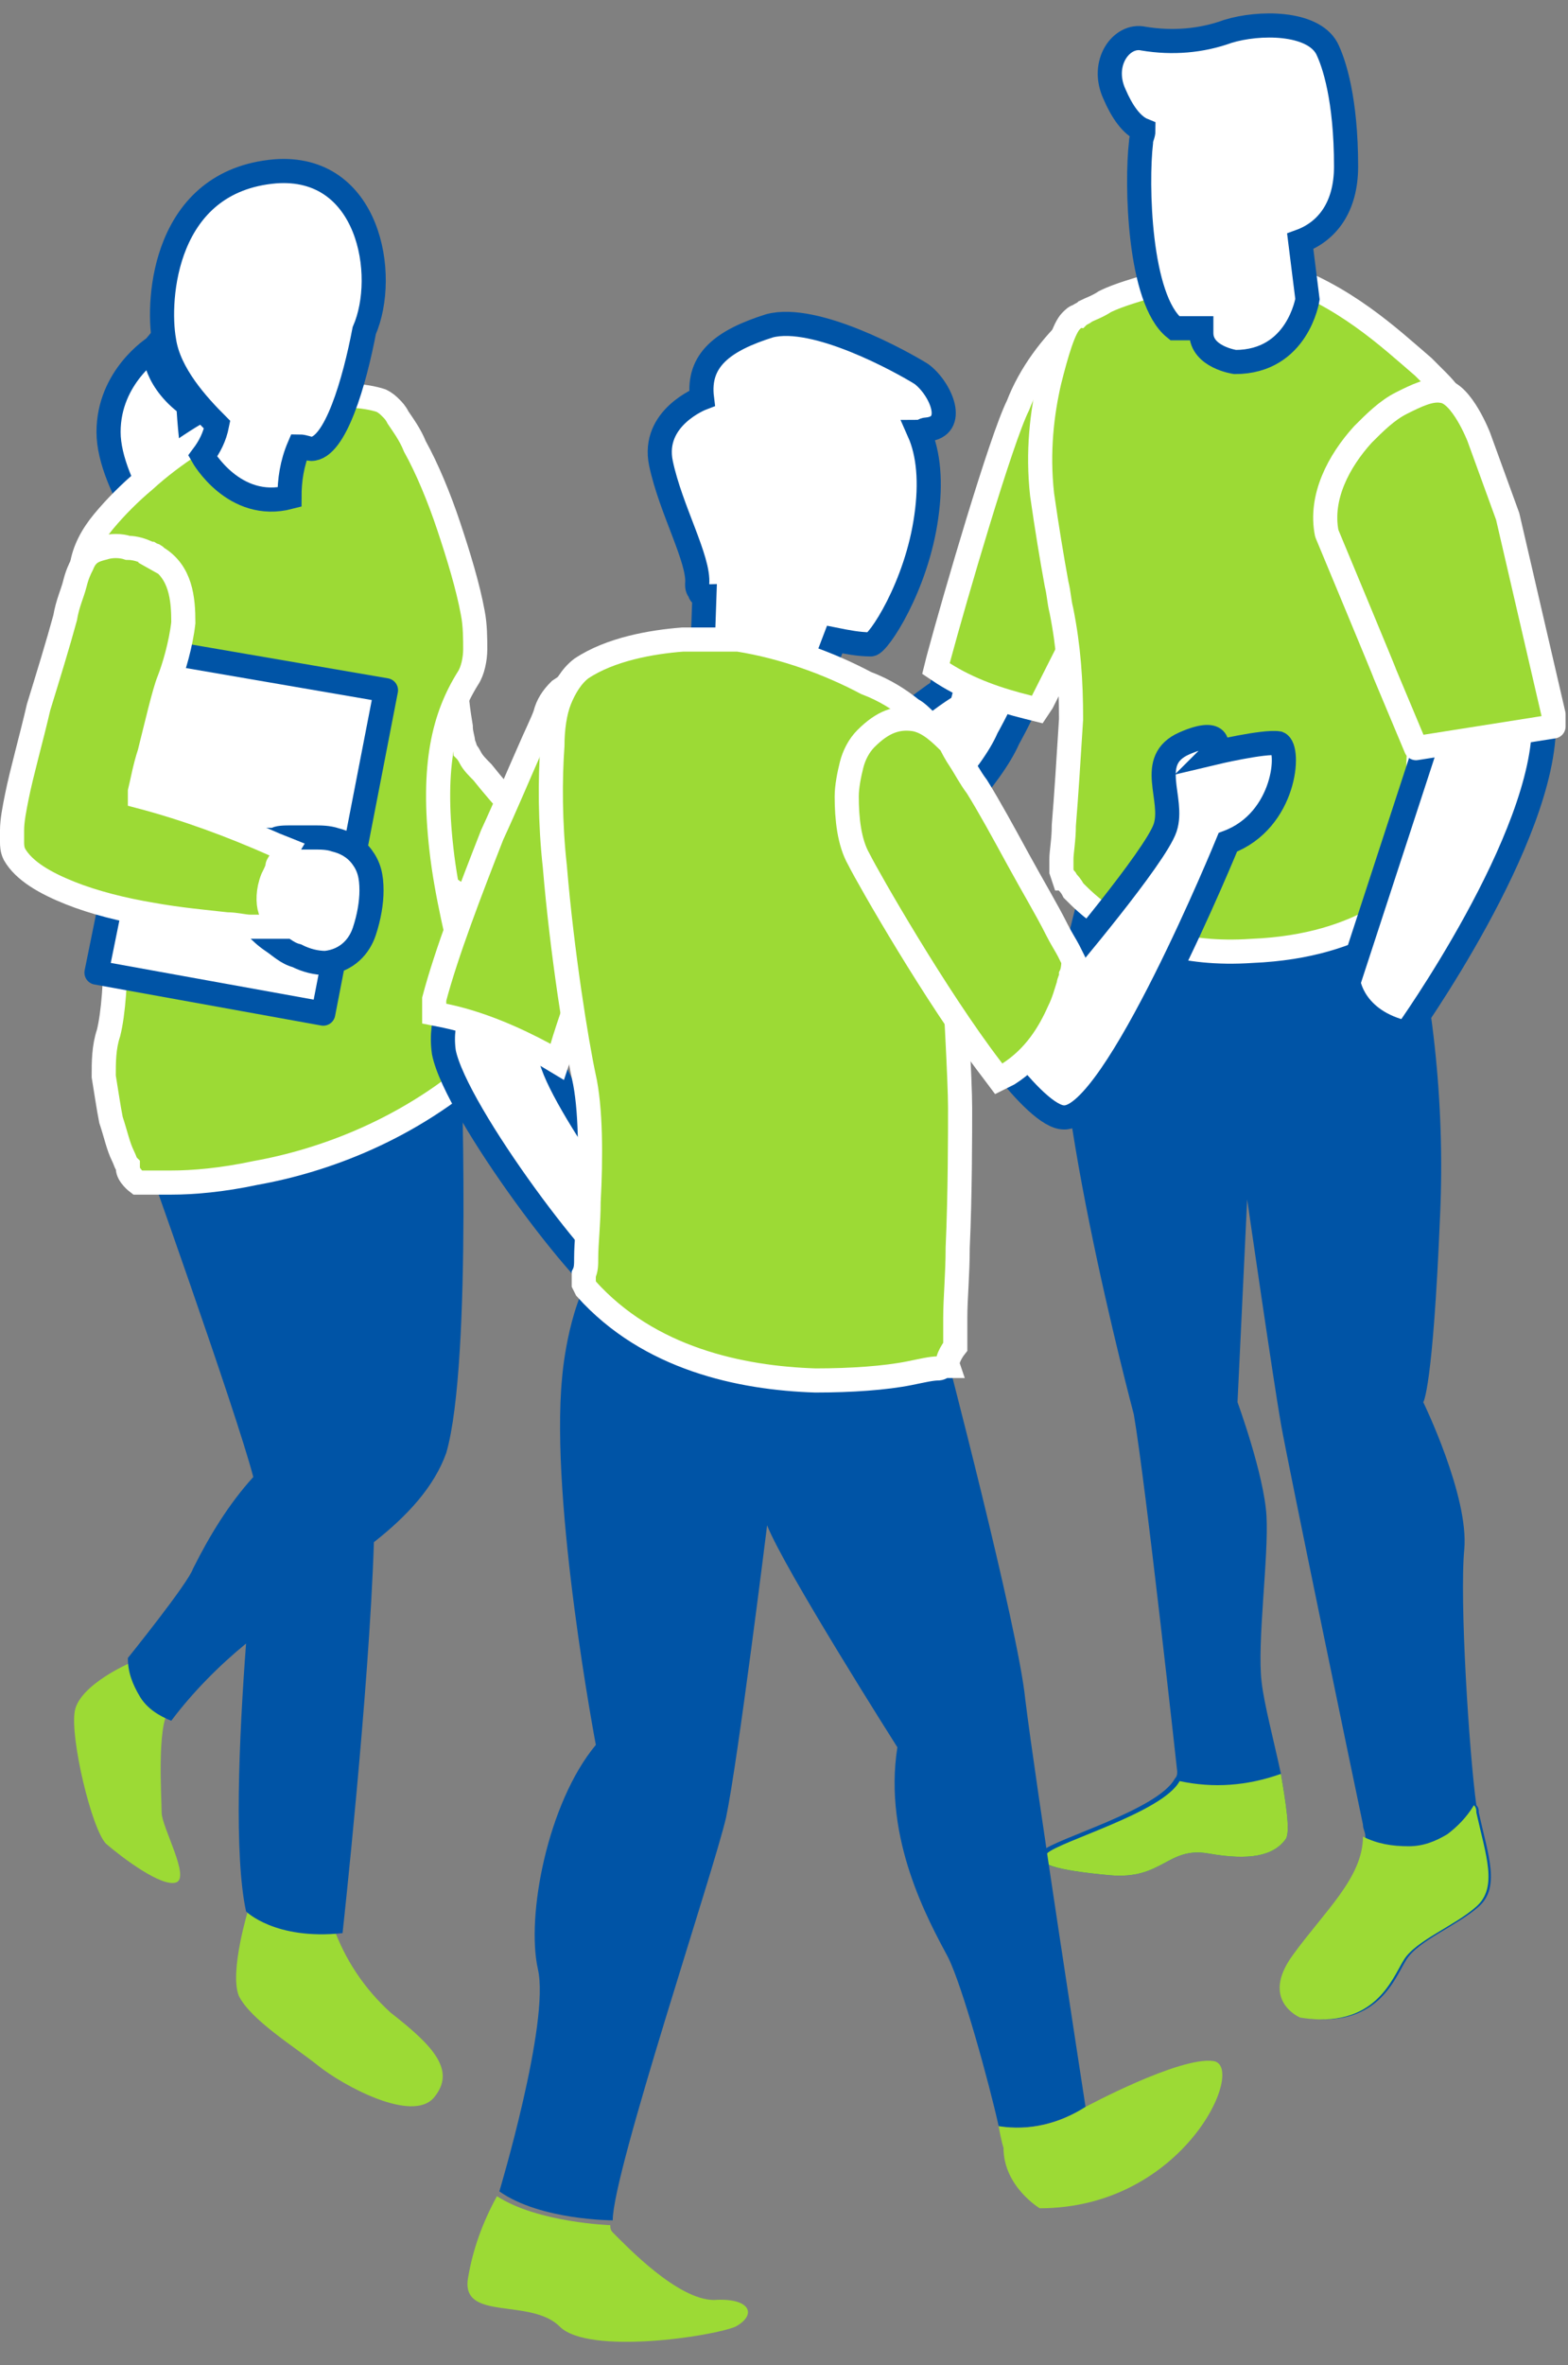 <?xml version="1.0" encoding="UTF-8"?> <!-- Generator: Adobe Illustrator 26.0.0, SVG Export Plug-In . SVG Version: 6.00 Build 0) --> <svg xmlns="http://www.w3.org/2000/svg" xmlns:xlink="http://www.w3.org/1999/xlink" id="Layer_1" x="0px" y="0px" viewBox="0 0 65 98" style="enable-background:new 0 0 65 98;" xml:space="preserve"><rect x="0" y="0" width="65" height="98" fill="#808080" stroke="none"/> <style type="text/css"> .st0{fill:#FFFFFF;stroke:#0054A6;} .st1{fill:#0054A6;} .st2{fill:#9CDA35;} .st3{fill:#9CDA35;stroke:#FFFFFF;} .st4{fill:#9CDA35;stroke:#FFFFFF;stroke-linejoin:round;} .st5{fill:#FFFFFF;stroke:#0054A6;stroke-linejoin:round;} </style> <path class="st0" d="M26.6,39.7c0.2,0.4,2.3,2.3,4.4,1.2c2.1-1.1,9.4-7.1,10.8-10.3c0,0,0.4-0.7,0.9-1.8c-1.2-0.2-2.3-0.7-3.4-1.3 c-0.2,0.7-0.3,1.1-0.3,1.1s-2,1.3-3,2.7c-1,1.4-2.2,4-3.5,4.3c-1.3,0.3-3.8-0.6-4.1,0c-0.3,0.6,1.8,1.3,1.8,1.3S26.4,39.3,26.6,39.7 z"></path> <path class="st1" d="M46,77.7c2.2,0.2,2.4-1.2,4.1-0.9c1.7,0.3,2.7,0.1,3.2-0.6c0.2-0.3,0-1.5-0.2-2.7c-0.3-1.4-0.7-2.9-0.8-3.8 c-0.2-1.6,0.3-5.2,0.2-6.9c-0.1-1.7-1.2-4.7-1.2-4.7l0.4-8.4c0,0,1.1,7.6,1.4,9.3s3,14.7,3.4,16.6c0,0.2,0.1,0.3,0.1,0.5 c0,1.7-1.6,3.1-2.9,4.9c-1.4,1.9,0.3,2.6,0.3,2.6c3.1,0.5,3.8-1.6,4.3-2.4c0.5-0.8,2.1-1.4,3-2.2c0.9-0.8,0.4-2.1,0-3.9 c0-0.1,0-0.2-0.1-0.3c-0.3-2.2-0.7-8.5-0.5-10.6c0.2-2.2-1.7-6.1-1.7-6.1s0.4-0.5,0.7-7.8c0.2-4.6-0.3-9.3-1.5-13.8 c-9.3,3-12.8-1.2-12.8-1.2s-0.3-0.1-1.3,4.3s2.9,19,2.9,19c0.5,2.9,1.8,14.8,1.8,14.8c0,0.1,0,0.2-0.1,0.3c-0.7,1.3-5,2.5-5.5,3 C42.6,77.2,43.8,77.5,46,77.7z"></path> <path class="st2" d="M46,77.7c2.2,0.2,2.4-1.2,4.1-0.9c1.7,0.3,2.7,0.1,3.2-0.6c0.2-0.3,0-1.5-0.2-2.7c-1.4,0.5-2.8,0.6-4.2,0.3 c-0.7,1.3-5,2.5-5.5,3C42.7,77.2,43.8,77.5,46,77.7z"></path> <path class="st2" d="M53.9,83.6c3.1,0.5,3.8-1.6,4.3-2.4c0.5-0.8,2.1-1.4,3-2.2c0.9-0.8,0.4-2.1,0-3.9c0-0.1,0-0.2-0.1-0.3 c-0.3,0.5-0.7,0.9-1.1,1.2c-0.5,0.3-1,0.5-1.6,0.5c-0.7,0-1.3-0.1-1.9-0.4c0,1.7-1.6,3.1-2.9,4.9C52.2,82.9,53.9,83.6,53.9,83.6z"></path> <path class="st3" d="M38.9,27.3l-0.1,0.4l0.3,0.2c1.1,0.7,2.3,1.1,3.5,1.4l0.4,0.1l0.2-0.3c0.7-1.4,1.8-3.5,2.7-5.5 c0.9-2,1.7-3.9,2-4.9c0.3-1.4,0.4-2.6,0-3.6c-0.4-1.1-1.4-1.7-2.9-1.9l-0.2,0l-0.2,0.2c-1,0.9-1.9,2.1-2.4,3.4l0,0l0,0 C41.5,18.2,39.6,24.7,38.9,27.3z"></path> <path class="st3" d="M58.6,36.9L58.6,36.9L58.6,36.9L58.6,36.9L58.6,36.9C58.6,36.9,58.6,36.9,58.6,36.9 C58.6,36.9,58.6,36.9,58.6,36.9C58.5,37,58.5,37,58.5,37c-0.1,0.1-0.2,0.2-0.3,0.3c-0.3,0.2-0.6,0.5-1.2,0.8 c-1.1,0.6-2.7,1.2-5.1,1.3c-2.9,0.2-4.8-0.6-6.1-1.4c-0.6-0.4-1-0.8-1.3-1.1c-0.1-0.2-0.2-0.3-0.3-0.4c0-0.1-0.1-0.1-0.1-0.1 c0,0,0,0,0,0l0,0l0,0l0,0l0,0c0,0-0.1-0.3-0.1-0.3v0l0,0l0,0l0,0l0,0l0-0.1c0-0.1,0-0.2,0-0.4c0-0.3,0.1-0.8,0.1-1.4 c0.1-1.2,0.2-2.8,0.3-4.4c0-1.6-0.1-3-0.4-4.5c-0.1-0.4-0.1-0.7-0.2-1.1c-0.2-1.1-0.4-2.3-0.6-3.7c-0.2-1.8,0-3.4,0.3-4.7 c0.3-1.2,0.6-2.2,0.9-2.5c0.1-0.1,0.2-0.2,0.3-0.2c0.1-0.1,0.2-0.1,0.3-0.2c0.2-0.1,0.5-0.2,0.8-0.4c0.6-0.3,1.4-0.5,2.3-0.8 c0.9-0.2,1.8-0.4,2.6-0.5c0.8-0.1,1.6-0.1,2.2,0.1c2.8,0.9,4.7,2.7,6.1,3.9c0.2,0.2,0.4,0.4,0.6,0.6c0.4,0.4,0.7,0.8,0.8,1.2 c0.1,0.5,0.1,1,0.1,1.5c-0.1,0.5-0.2,1.2-0.4,2c0,0,0,0.1,0,0.1c-0.2,0.8-0.4,1.6-0.6,2.7c-0.4,2.2-0.6,5.5-0.7,8.3 c0,1.4,0,2.6,0,3.5c0,0.4,0,0.8,0,1.1c0,0.1,0,0.2,0,0.3l0,0.1l0,0l0,0v0v0C58.7,36.6,58.6,36.9,58.6,36.9z M58.6,36.9l0.1-0.1 l0-0.2L58.6,36.9z"></path> <path class="st0" d="M55.9,40.7c0,0,0.2,1.6,2.4,2.1c0,0,5.8-8.1,5.7-12.9c0-0.1,0-0.2,0-0.3c-1.6,0-3.3,0.3-4.8,0.8 c0,0,0,0.1,0,0.2L55.9,40.7z"></path> <path class="st0" d="M55.8,6.9c0-2.8-0.5-4.3-0.8-4.9c-0.6-1.1-2.8-1.1-4.1-0.7c-1.1,0.4-2.3,0.5-3.5,0.3c-0.9-0.2-1.8,1-1.2,2.3 c0.3,0.7,0.7,1.3,1.2,1.5c0,0.2-0.1,0.3-0.1,0.5c-0.2,1.7-0.1,6.5,1.4,7.7c0.4,0,0.7,0,1.1,0l0,0.2c0,1,1.4,1.2,1.4,1.2 c2.6,0,3-2.6,3-2.6L53.9,10C55,9.6,55.8,8.6,55.8,6.9z"></path> <g> <path class="st4" d="M64.4,29.6l-1.9-8.2c0,0-1.2-3.3-1.2-3.3c0,0-0.7-1.8-1.5-1.9h0h0c-0.5-0.1-1.1,0.2-1.7,0.5 C57.5,17,57,17.5,56.5,18c-1,1.1-1.8,2.6-1.5,4.1c0,0,2.5,6,2.4,5.8l1.3,3.1l5.7-0.9L64.4,29.6z"></path> </g> <path class="st2" d="M10.3,79.1c0,0-0.8,2.6-0.4,3.6c0.5,1,2.3,2.1,3.3,2.9c1,0.8,3.9,2.4,4.8,1.3c0.9-1.1,0-2.1-1.8-3.5 c-1.1-1-1.9-2.2-2.4-3.6C13.9,79.7,11.8,79.8,10.3,79.1z"></path> <path class="st2" d="M5.4,68.9c0,0-2.1,0.9-2.3,2c-0.2,1.1,0.7,4.9,1.3,5.5C5.1,77,6.7,78.2,7.3,78c0.6-0.2-0.6-2.3-0.6-2.9 S6.5,71.5,7,70.9C7,71,5.5,70,5.4,68.9z"></path> <path class="st1" d="M19.1,43.4l-6.3,1.6l0.1,1.1c-1.9,0.5-5.5,1.3-7.1,1.2c0,0,4,11.2,4.7,13.9c-1,1.1-1.8,2.4-2.5,3.8 c-0.2,0.6-2.7,3.7-2.7,3.7c0,0.6,0.2,1.1,0.5,1.6c0.3,0.5,0.8,0.8,1.3,1c0.9-1.2,2-2.3,3.1-3.2c-0.3,4-0.5,8.8,0,11.1 c0,0,1.2,1.2,4,0.9c0,0,1.1-10,1.3-16.2c1.4-1.1,2.5-2.3,3-3.7C19.6,56.4,19.1,43.4,19.1,43.4z"></path> <path class="st3" d="M18.5,24L18.5,24L18.5,24c-0.1-0.4-0.3-0.7-0.6-0.8C17.6,23,17.3,23,17.1,23c-0.3,0-0.6,0-0.8,0.1 c-0.2,0-0.5,0.1-0.6,0.2c0,0,0,0-0.1,0c-0.1,0.1-0.4,0.2-0.6,0.5c-0.3,0.3-0.4,0.8-0.5,1.6c-0.1,0.8,0.1,2.5,0.3,4.2 c0.1,0.9,0.3,1.7,0.4,2.5c0.2,0.7,0.4,1.4,0.6,1.9c0.2,0.5,0.7,1,1.3,1.5c0.6,0.5,1.2,1.1,1.8,1.5c0.6,0.5,1.2,0.9,1.7,1.2 c0.2,0.2,0.4,0.3,0.5,0.4c0.1,0,0.1,0.1,0.1,0.1l0,0l0,0l0,0l0,0l0,0c0,0,0,0,0.3-0.4l-0.3,0.4l0.7,0.5l0-0.9c0-0.5,0.3-1,0.7-1.3 c0.2-0.2,0.3-0.3,0.5-0.4c0.1,0,0.1-0.1,0.1-0.1c0,0,0,0,0,0l0,0l0,0l0,0l0,0l0,0l0.6-0.3l-0.5-0.5l-0.4,0.3l0.4-0.3l0,0l0,0l0,0 l0,0l0,0l-0.1-0.1c-0.1-0.1-0.3-0.3-0.4-0.5c-0.4-0.4-0.9-0.9-1.4-1.5c-0.5-0.5-1-1.1-1.4-1.6c-0.2-0.2-0.4-0.4-0.5-0.6 c-0.1-0.2-0.2-0.3-0.2-0.3c0,0,0-0.1-0.1-0.3c0-0.2-0.1-0.4-0.1-0.7c-0.1-0.6-0.2-1.3-0.2-2c-0.1-0.6-0.1-1.3-0.2-1.9 C18.7,25.3,18.6,24.5,18.5,24z"></path> <path class="st0" d="M21.7,38.3c0,0,0,1.1,0.7,1.5c0.8,0.4,1.7,0.7,1.9,1s0.1,0.7,0.5,0.8c0.4,0.1,1.3-1.4,1.3-2.6 c0-1.2-2.1-2.6-2.8-2.9C23.2,36,21.5,36.8,21.7,38.3z"></path> <path class="st0" d="M6.4,14.4c0,0-1.9,1.2-1.9,3.5c0,2.3,2.6,5.5,2.6,5.5l1.8-0.9c-0.7-1.9-1-3.9-1.1-5.9L6.4,14.4z"></path> <path class="st0" d="M6.9,13.8l-0.5,0.6c0,0-0.1,1.2,1.3,2.3l0.5-0.3C8.3,16.4,7,15.2,6.9,13.8z"></path> <path class="st3" d="M5.7,49L5.7,49L5.7,49L5.7,49L5.7,49c0,0,0.1,0,0.1,0c0.1,0,0.2,0,0.3,0c0.2,0,0.6,0,1,0c0.9,0,2.1-0.1,3.5-0.4 c2.8-0.5,6.4-1.8,9.5-4.6l0.2-0.2l-0.1-0.3v0l0,0l0,0l0,0l0,0c0,0,0-0.1,0-0.2c0-0.1-0.1-0.3-0.2-0.6c-0.1-0.5-0.4-1.2-0.6-2 c-0.4-1.7-0.9-3.7-1.1-5.5c-0.4-3.5,0.1-5.5,1.1-7.1c0.2-0.3,0.3-0.8,0.3-1.2c0-0.4,0-1-0.1-1.5c-0.2-1.1-0.6-2.4-1-3.6 c-0.4-1.2-0.9-2.4-1.4-3.3c-0.2-0.5-0.5-0.9-0.7-1.2c-0.1-0.2-0.2-0.3-0.3-0.4c-0.1-0.1-0.2-0.2-0.4-0.3c-0.3-0.1-0.8-0.2-1.3-0.2 c-0.5,0-1.1,0-1.7,0.1c-1.2,0.2-2.4,0.5-3.3,1l0,0l0,0c-0.8,0.4-2.3,1.3-3.5,2.4c-0.6,0.5-1.2,1.1-1.7,1.7c-0.5,0.6-0.8,1.2-0.9,1.8 c0,0.5,0,1.4,0.1,2.4c0.1,1,0.2,2.2,0.4,3.4c0.1,0.5,0.1,1,0.2,1.4c0.2,1.9,0.4,3.5,0.5,4.3c0,0.4,0,0.8,0.1,1.2 c0,0.9,0.1,1.9,0.1,2.9c0,1.6-0.1,3-0.3,3.8c-0.2,0.6-0.2,1.2-0.2,1.8c0.1,0.6,0.2,1.3,0.3,1.8c0.2,0.6,0.3,1.1,0.5,1.5 c0.1,0.2,0.1,0.3,0.2,0.4c0,0.1,0,0.1,0,0.1l0,0l0,0l0,0l0,0l0,0C5.3,48.7,5.7,49,5.7,49z"></path> <path class="st0" d="M11.4,7.1c-4.6,0.4-4.9,5.3-4.6,7C7,15.5,8.2,16.8,9,17.6c-0.1,0.5-0.3,0.9-0.6,1.3c0,0,1.3,2.3,3.6,1.7 c0-0.7,0.1-1.4,0.4-2.1c0.2,0,0.4,0.1,0.5,0.1c1,0,1.8-2.8,2.2-4.9C16.1,11.4,15.3,6.8,11.4,7.1z"></path> <path class="st5" d="M6.7,27l9.3,1.6L13.4,42L4,40.3L6.7,27z"></path> <path class="st0" d="M10.7,37.8c-0.4,0.3-0.4,0.3-0.4,0.3l0,0l0,0l0,0l0,0l0,0c0,0,0,0,0.1,0.1c0,0.1,0.1,0.1,0.2,0.2 c0.2,0.2,0.4,0.4,0.7,0.6c0.3,0.2,0.6,0.5,1,0.6c0.4,0.2,0.8,0.3,1.2,0.3c0.9-0.1,1.4-0.7,1.6-1.3c0.2-0.6,0.3-1.2,0.3-1.7 c0,0,0,0,0,0c0-0.6-0.1-1-0.4-1.4c-0.3-0.4-0.7-0.6-1.1-0.7c-0.3-0.1-0.6-0.1-0.9-0.1c-0.3,0-0.6,0-0.9,0c-0.3,0-0.6,0-0.7,0.1 c-0.1,0-0.2,0-0.2,0l-0.1,0l0,0l0,0l0,0l0,0h0c0,0,0,0,0.1,0.5l-0.1-0.5l-0.2,0l-0.1,0.2c-0.6,0.9-0.7,1.6-0.7,2.1 c0,0.3,0,0.5,0.1,0.6c0,0.1,0.1,0.1,0.1,0.2c0,0,0,0,0,0.1c0,0,0,0,0,0l0,0l0,0l0,0l0,0C10.3,38.1,10.3,38.1,10.7,37.8z M10.7,37.8 l-0.4,0.3l0,0l0,0L10.7,37.8z"></path> <path class="st3" d="M6.5,23.1L6.5,23.1L6.5,23.1l-0.3,0.4C6.4,23,6.4,23,6.5,23.1L6.5,23.1L6.5,23.1L6.5,23.1L6.5,23.1L6.5,23.1 C6.4,23,6.4,23,6.3,23c-0.1,0-0.1-0.1-0.2-0.1c-0.2-0.1-0.5-0.2-0.8-0.2c-0.3-0.1-0.7-0.1-1,0c-0.4,0.1-0.7,0.2-0.9,0.7 c-0.1,0.2-0.2,0.4-0.3,0.8c-0.1,0.4-0.3,0.8-0.4,1.4c-0.3,1.1-0.7,2.4-1.1,3.7c-0.3,1.3-0.7,2.7-0.9,3.7c-0.1,0.5-0.2,1-0.2,1.4 c0,0.2,0,0.4,0,0.5c0,0.1,0,0.3,0.1,0.5l0,0C1,36.1,1.9,36.6,2.9,37c1,0.4,2.2,0.7,3.4,0.9c1.1,0.2,2.2,0.3,3.1,0.4 c0.4,0,0.7,0.1,1,0.1c0.1,0,0.2,0,0.3,0l0.1,0l0,0l0,0l0,0h0c0,0,0,0,0-0.5l0,0.5l0.7,0l-0.3-0.7c-0.1-0.3-0.1-0.8,0.1-1.3 c0.1-0.2,0.2-0.4,0.2-0.5c0-0.1,0.1-0.1,0.1-0.2c0,0,0,0,0,0l0,0l0,0l0,0l0,0l0,0l0,0l0.3-0.5l-0.5-0.2c-1.8-0.8-3.7-1.5-5.6-2 c0-0.1,0-0.1,0-0.2c0.1-0.4,0.2-1,0.4-1.6c0.3-1.2,0.6-2.5,0.8-3c0.2-0.5,0.5-1.5,0.6-2.4C7.6,24.8,7.5,23.7,6.5,23.1z"></path> <path class="st0" d="M38.2,15.5c-0.8-0.5-4.4-2.5-6.3-2c-1.9,0.6-3,1.4-2.8,3c0,0-2.1,0.8-1.7,2.7c0.4,1.9,1.6,4,1.5,5 c0,0.1,0,0.2,0.1,0.3c0,0.1,0.1,0.2,0.2,0.2l-0.1,2.9l4.7,1l0.8-2.1c0.5,0.1,1,0.2,1.5,0.2c0.3,0,1.9-2.4,2.3-5.3 c0.2-1.4,0.1-2.6-0.3-3.5c0.1,0,0.2-0.1,0.3-0.1C39.7,17.7,39,16.1,38.2,15.5z"></path> <path class="st0" d="M25.5,53.7c-1-0.2-6.6-7.6-7.1-10.1c-0.1-0.7,0-1.3,0.2-1.9c1.5,0.3,2.9,0.9,4.2,1.6c0,0,0,0.1,0,0.1 c-0.3,1.3,4.6,7.8,4.6,7.8C27.6,52.1,26.5,53.9,25.5,53.7z"></path> <path class="st1" d="M45,87.3c-1.1,0.7-2.4,1-3.6,0.8c-0.4-1.8-1.5-5.8-2.1-7c-0.8-1.5-2.7-4.9-2.1-8.7c0,0-4.7-7.4-5.4-9.2 c0,0-1.2,9.7-1.7,12.1c-0.5,2.2-4.7,14.7-4.7,16.7c0,0-3,0-4.7-1.2c0,0,2.1-7,1.6-9.2c-0.5-2.2,0.4-6.9,2.4-9.3c0,0-1.9-10-1.4-15.2 c0,0,0.2-2.8,1.3-4.5l14.5,3c0,0,3.1,11.8,3.4,14.8C42.9,73.7,45,87.3,45,87.3z"></path> <path class="st2" d="M43.1,91.5c0,0-1.5-0.9-1.5-2.5c0,0-0.1-0.3-0.2-0.9c1.3,0.2,2.5-0.1,3.6-0.8c0,0,3.9-2.1,5.3-1.9 S49.1,91.5,43.1,91.5z"></path> <path class="st2" d="M30.5,96.4c-0.9,0.4-6.1,1.2-7.3,0c-1.2-1.2-4.1-0.2-3.8-2c0.2-1.2,0.6-2.3,1.2-3.4c1.7,1.1,4.7,1.2,4.7,1.2 c0,0.1,0,0.2,0.1,0.3c0.6,0.6,2.7,2.8,4.2,2.8C31.1,95.2,31.4,95.9,30.5,96.4z"></path> <path class="st0" d="M50.9,34.9c0,0-4.7,11.5-6.8,11.4c-0.6,0-1.6-1-2.6-2.3c1.9-1.2,2.5-3.9,2.5-3.9s3.9-4.6,4.3-5.8 c0.4-1.2-0.8-2.8,0.8-3.5c1.6-0.7,1.4,0.2,1.2,0.4c0,0,2.1-0.5,2.7-0.4C53.5,31,53.3,34,50.9,34.9z"></path> <path class="st3" d="M27.2,33.4L27.2,33.4c0.5-0.9,0.8-1.9,0.7-2.8c-0.1-0.9-0.5-1.8-1.4-2.4l0,0l0,0c-0.3-0.2-0.7-0.3-1.1-0.4 c-0.4,0-0.8,0-1.2,0.2s-0.7,0.4-1,0.6c-0.3,0.3-0.5,0.6-0.6,1c-0.1,0.3-0.4,0.9-0.7,1.6c-0.4,0.9-0.9,2.1-1.5,3.4 c-0.9,2.3-1.9,4.9-2.4,6.8L18,42l0.5,0.1c1.4,0.3,2.8,0.9,4.1,1.6l0.5,0.3l0.2-0.6c0.2-0.7,0.9-2.8,1.8-4.9 C25.8,36.3,26.7,34.2,27.2,33.4z"></path> <path class="st3" d="M39.6,55.8L39.6,55.8L39.6,55.8L39.6,55.8L39.6,55.8L39.6,55.8l0-0.3c0-0.2,0-0.5,0-0.9c0-0.8,0.1-1.8,0.1-2.9 c0.1-2.2,0.1-4.8,0.1-5.8c0-1.1-0.2-4.7-0.4-8.1c-0.1-1.7-0.2-3.4-0.3-4.7c0-0.7-0.1-1.2-0.1-1.7c0-0.2,0-0.4-0.1-0.5 c0-0.1,0-0.3-0.1-0.4c-0.1-0.2-0.2-0.4-0.4-0.6c-0.2-0.2-0.4-0.4-0.6-0.5c-0.5-0.4-1.1-0.8-1.9-1.1c-1.5-0.8-3.4-1.5-5.3-1.8l0,0 l0,0l0,0.5c0-0.5,0-0.5,0-0.5h0l0,0l0,0l0,0l0,0c0,0-0.1,0-0.1,0c-0.1,0-0.3,0-0.5,0c-0.4,0-1,0-1.7,0c-1.3,0.1-3,0.4-4.2,1.2 c-0.4,0.3-0.7,0.8-0.9,1.3c-0.2,0.5-0.3,1.2-0.3,1.9c-0.1,1.4-0.1,3.2,0.1,5c0.3,3.6,0.9,7.3,1.2,8.7c0.3,1.3,0.3,3.4,0.2,5.2 c0,0.9-0.1,1.7-0.1,2.3c0,0.3,0,0.5-0.1,0.7c0,0.1,0,0.1,0,0.2l0,0l0,0l0,0v0l0,0l0,0.2l0.1,0.2c2.6,2.9,6.4,3.7,9.5,3.8 c1.5,0,2.9-0.1,3.9-0.3c0.5-0.1,0.9-0.2,1.2-0.2c0.1,0,0.2-0.1,0.3-0.1c0,0,0.1,0,0.1,0l0,0l0,0l0,0l0,0 C39.2,56.3,39.6,55.8,39.6,55.8z"></path> <path class="st3" d="M44.5,39.8L44.5,39.8L44.5,39.8L44.5,39.8L44.5,39.8L44.5,39.8l-0.2-0.4c-0.1-0.2-0.3-0.5-0.5-0.9 c-0.4-0.8-1-1.8-1.6-2.9c-0.6-1.1-1.2-2.2-1.7-3c-0.3-0.4-0.5-0.8-0.7-1.1c-0.2-0.3-0.3-0.5-0.4-0.7c-0.4-0.4-0.9-0.9-1.5-1 c-0.7-0.1-1.3,0.1-2,0.8c-0.3,0.3-0.5,0.7-0.6,1.1c-0.1,0.4-0.2,0.9-0.2,1.3c0,0.9,0.1,1.9,0.5,2.6l0,0l0,0c0.4,0.8,3.2,5.7,5.5,8.7 l0.3,0.4l0.4-0.2c1.1-0.7,1.7-1.7,2.1-2.6c0.2-0.4,0.3-0.8,0.4-1.1c0-0.1,0.1-0.3,0.1-0.3c0,0,0-0.1,0-0.1l0,0l0,0l0,0l0,0l0,0 C44.5,40.2,44.5,39.8,44.5,39.8z"></path> </svg> 